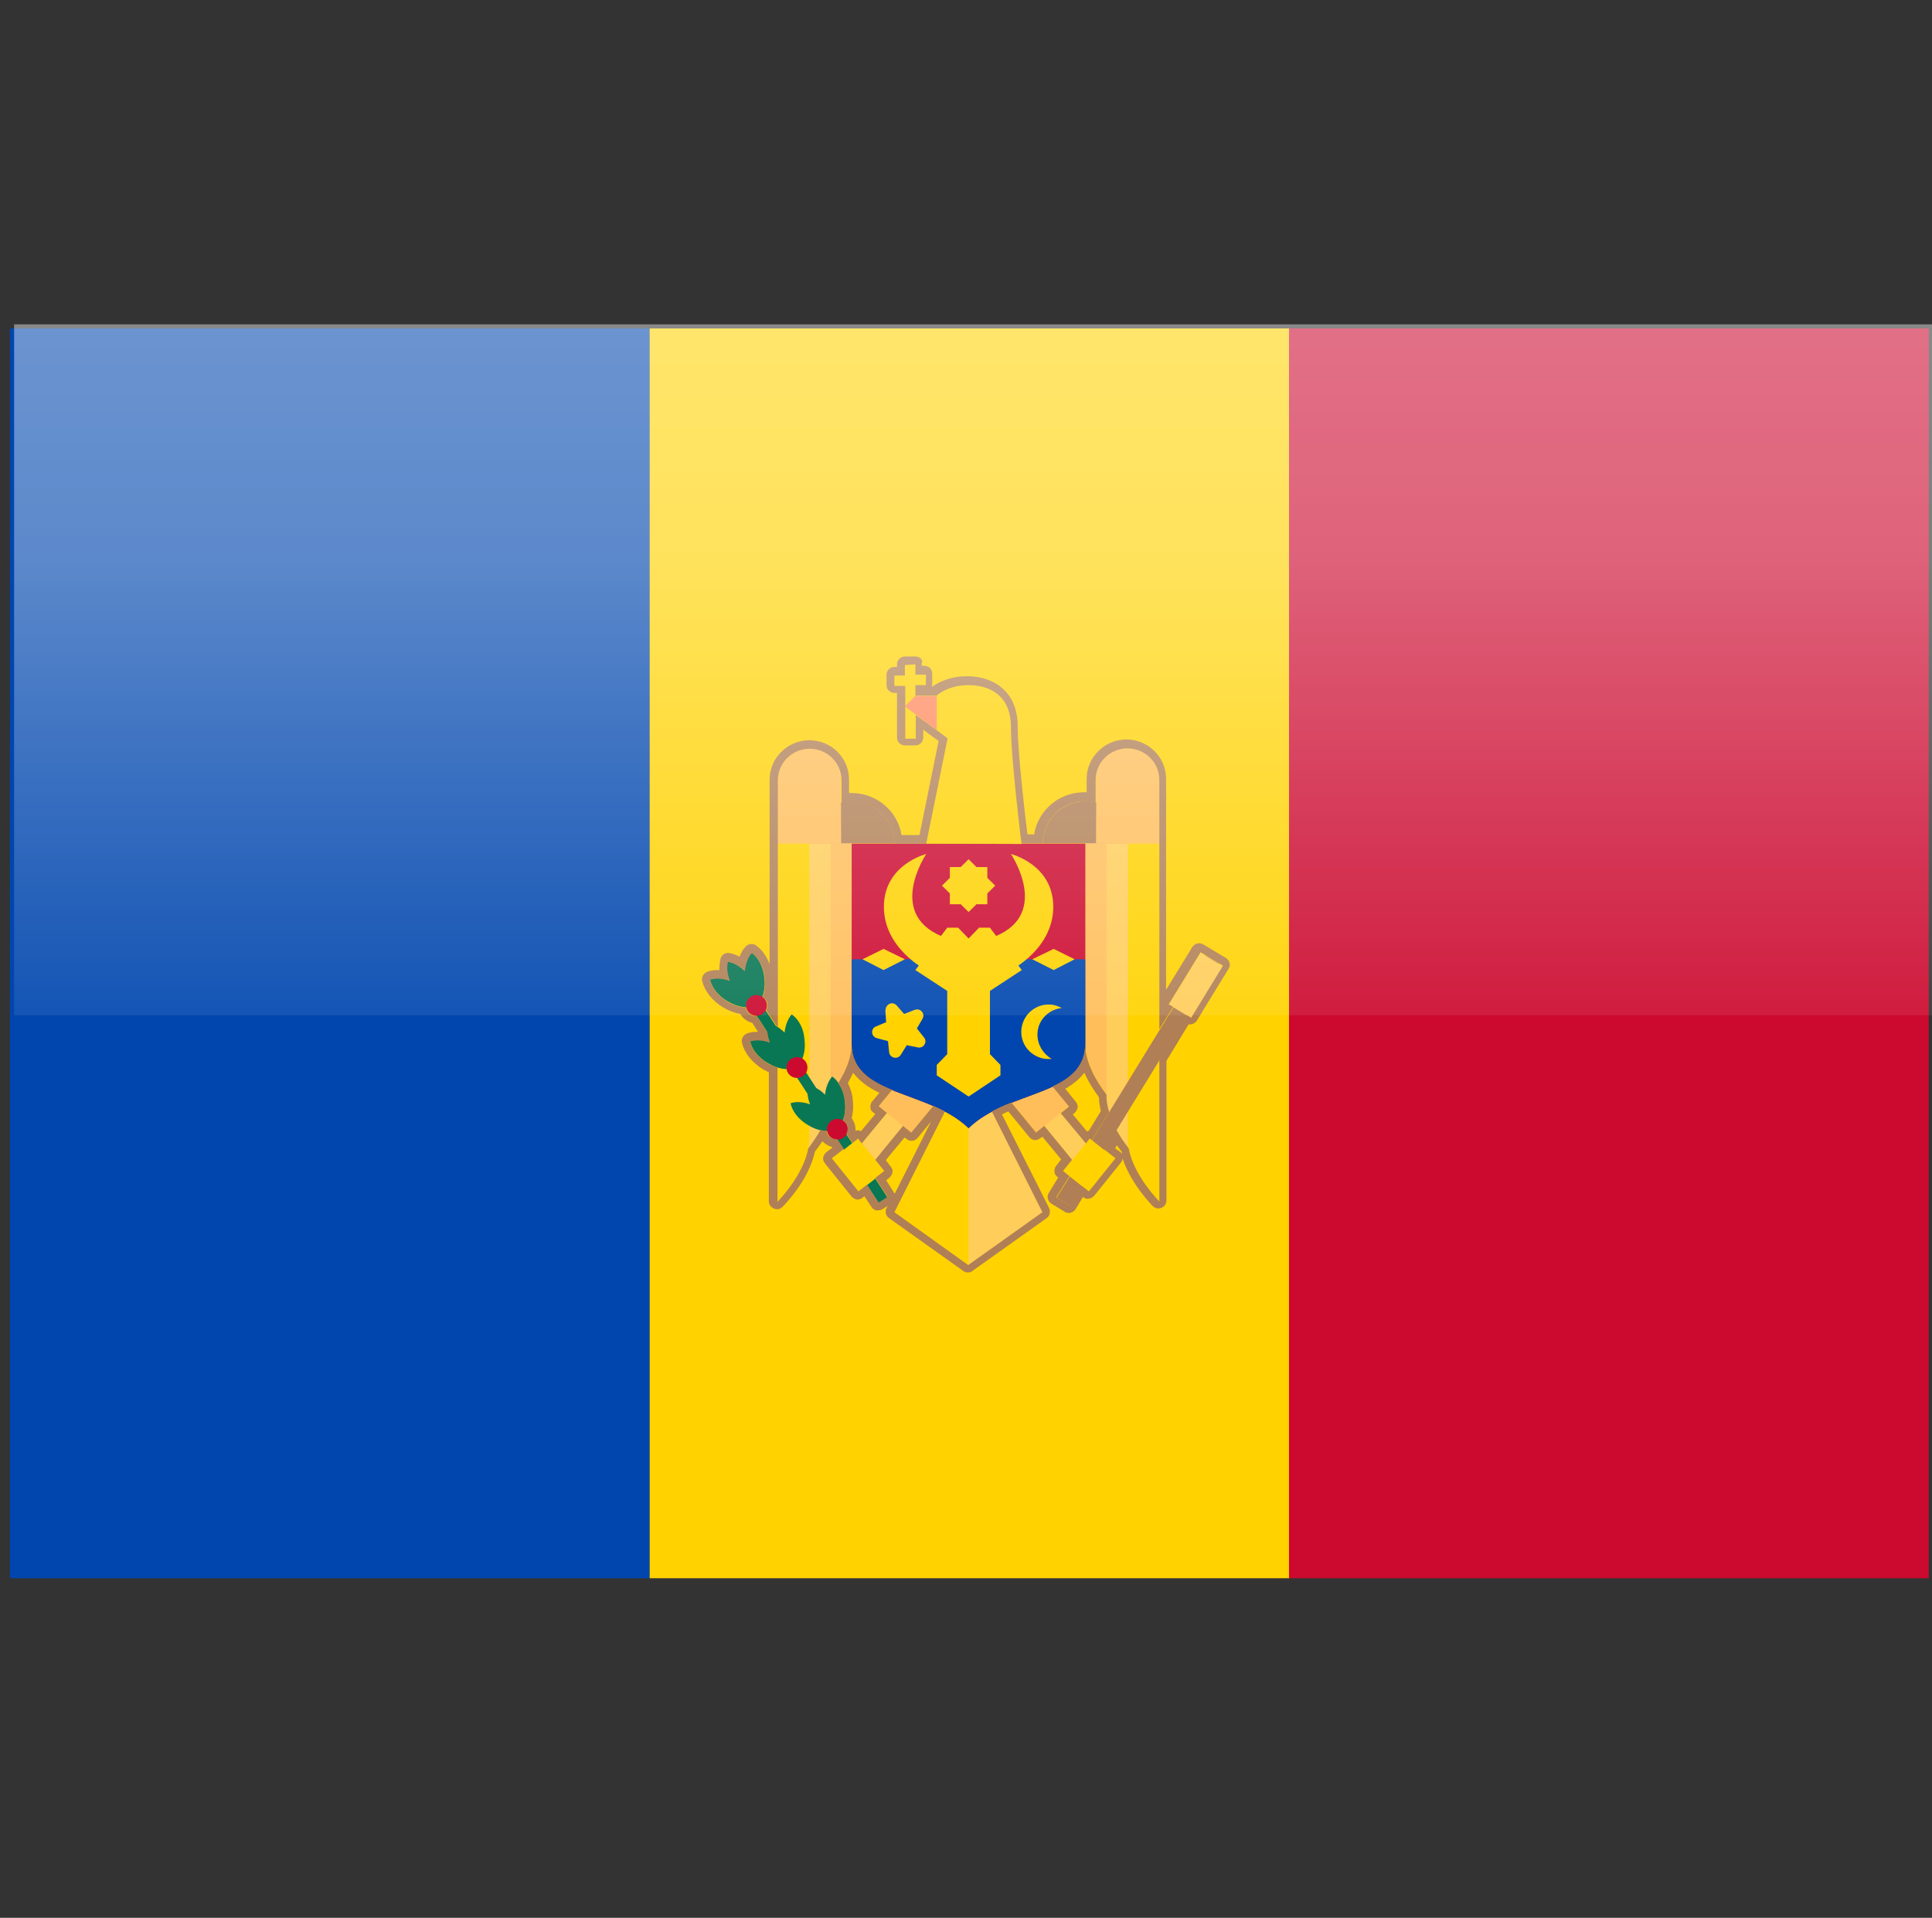 <svg width="137" height="136" viewBox="0 0 137 136" fill="none" xmlns="http://www.w3.org/2000/svg">
<rect x="0" y="0" width="137" height="136" fill="#333333" stroke="none"/>
<g clip-path="url(#clip0_12107_3995)">
<path d="M46.069 23.291H0.707V111.919H46.069V23.291Z" fill="#0046AE"/>
<path d="M91.431 23.291H46.069V111.919H91.431V23.291Z" fill="#FFD200"/>
<path d="M136.767 23.291H91.405V111.919H136.767V23.291Z" fill="#CC092F"/>
<path d="M72.894 76.066L71.72 77.016L77.043 83.496L78.217 82.546L72.894 76.066Z" fill="#FFCD5A"/>
<path d="M73.475 75.598L71.147 77.481L73.48 80.323L75.808 78.441L73.475 75.598Z" fill="#FFBE5A"/>
<path d="M65.237 76.049L59.914 82.529L61.088 83.479L66.411 76.999L65.237 76.049Z" fill="#FFCD5A"/>
<path d="M64.632 75.605L62.299 78.448L64.627 80.33L66.96 77.487L64.632 75.605Z" fill="#FFBE5A"/>
<path d="M67.169 78.499L63.422 85.964L68.684 89.71V79.238L67.169 78.499Z" fill="#FFD200"/>
<path d="M70.198 78.499L73.945 85.964L68.684 89.71V79.238L70.198 78.499Z" fill="#FFCD5A"/>
<path d="M58.134 78.499V59.085H60.393C60.393 59.085 60.393 71.799 60.393 74.041C60.393 76.257 58.134 78.499 58.134 78.499Z" fill="#FFBE5A"/>
<path d="M56.646 82.219V59.059H58.904C58.904 59.059 58.904 75.492 58.904 77.734C58.904 79.976 56.646 82.219 56.646 82.219Z" fill="#FFCD5A"/>
<path d="M55.131 85.225V59.085H57.39C57.39 59.085 57.39 78.526 57.39 80.741C57.39 82.983 55.131 85.225 55.131 85.225Z" fill="#FFD200"/>
<path d="M60.393 59.824C60.393 59.824 60.393 70.481 60.393 74.015C60.393 77.761 65.84 77.259 68.684 80.003C71.501 77.259 76.975 77.761 76.975 74.015C76.975 70.454 76.975 59.824 76.975 59.824H60.393Z" fill="#CC092F"/>
<path d="M60.393 68.027C60.393 70.401 60.393 72.696 60.393 74.015C60.393 77.761 65.84 77.259 68.684 80.003C71.501 77.259 76.975 77.761 76.975 74.015C76.975 72.696 76.975 70.401 76.975 68.027H60.393Z" fill="#0046AE"/>
<path d="M68.684 77.761L66.425 76.257V75.519L67.169 74.754V70.27L64.91 68.792L67.169 65.785H67.94L68.684 66.55L69.428 65.785H70.198L72.457 68.792L70.198 70.27V74.754L70.942 75.519V76.257L68.684 77.761Z" fill="#FFD200"/>
<path d="M65.681 60.562C65.681 60.562 62.678 61.301 62.678 64.308C62.678 67.289 65.681 68.792 65.681 68.792L67.196 66.55C62.651 65.047 65.681 60.562 65.681 60.562Z" fill="#FFD200"/>
<path d="M71.687 60.562C71.687 60.562 74.689 61.301 74.689 64.308C74.689 67.289 71.687 68.792 71.687 68.792L70.172 66.55C74.716 65.047 71.687 60.562 71.687 60.562Z" fill="#FFD200"/>
<path d="M61.163 68.027L62.651 68.792L64.166 68.027L62.651 67.289L61.163 68.027Z" fill="#FFD200"/>
<path d="M73.201 68.027L74.716 68.792L76.204 68.027L74.716 67.289L73.201 68.027Z" fill="#FFD200"/>
<path d="M68.684 60.932L69.242 61.486H70.013V62.251L70.57 62.805L70.013 63.359V64.124H69.242L68.684 64.677L68.126 64.124H67.355V63.359L66.797 62.805L67.355 62.251V61.486H68.126L68.684 60.932Z" fill="#FFD200"/>
<path d="M63.581 71.298L64.113 71.905L64.857 71.615C65.256 71.456 65.628 71.878 65.415 72.248L65.016 72.933L65.521 73.567C65.787 73.883 65.495 74.358 65.096 74.279L64.299 74.12L63.874 74.806C63.661 75.149 63.103 75.044 63.05 74.622L62.97 73.83L62.173 73.619C61.774 73.514 61.721 72.96 62.093 72.802L62.837 72.485L62.784 71.694C62.784 71.192 63.289 70.981 63.581 71.298Z" fill="#FFD200"/>
<path d="M73.6 73.013C73.759 72.169 74.477 71.562 75.301 71.483C75.141 71.404 74.955 71.325 74.743 71.272C73.68 71.061 72.67 71.747 72.457 72.802C72.245 73.857 72.936 74.859 73.999 75.07C74.185 75.097 74.397 75.097 74.583 75.097C73.866 74.674 73.441 73.857 73.6 73.013Z" fill="#FFD200"/>
<path d="M65.681 59.824L67.195 52.359L64.193 50.117L64.937 49.379H66.451C66.451 49.379 67.195 48.64 68.71 48.64C70.225 48.64 71.713 49.379 71.713 51.62C71.713 53.863 72.457 59.85 72.457 59.85L65.681 59.824Z" fill="#FFD200"/>
<path d="M60.392 56.817C58.718 56.817 57.39 58.162 57.39 59.797H63.422C63.422 58.162 62.067 56.817 60.392 56.817Z" fill="#B07F55"/>
<path d="M59.648 59.824H55.131V54.839C55.131 53.863 55.928 53.098 56.885 53.098H57.868C58.851 53.098 59.622 53.889 59.622 54.839L59.648 59.824Z" fill="#FFBE5A"/>
<path d="M79.234 78.499V59.085H76.975C76.975 59.085 76.975 71.799 76.975 74.041C76.975 76.257 79.234 78.499 79.234 78.499Z" fill="#FFBE5A"/>
<path d="M80.722 82.219V59.059H78.463C78.463 59.059 78.463 75.492 78.463 77.734C78.463 79.976 80.722 82.219 80.722 82.219Z" fill="#FFCD5A"/>
<path d="M82.237 85.225V59.085H79.978C79.978 59.085 79.978 78.526 79.978 80.741C79.978 82.983 82.237 85.225 82.237 85.225Z" fill="#FFD200"/>
<path d="M76.975 56.817C78.649 56.817 79.978 58.162 79.978 59.797H73.945C73.945 58.162 75.301 56.817 76.975 56.817Z" fill="#B07F55"/>
<path d="M77.719 59.824H82.237V54.839C82.237 53.863 81.439 53.098 80.483 53.098H79.499C78.516 53.098 77.746 53.889 77.746 54.839L77.719 59.824Z" fill="#FFBE5A"/>
<path d="M85.478 67.743L74.933 84.933L75.886 85.509L86.432 68.32L85.478 67.743Z" fill="#B07F55"/>
<path d="M77.274 80.735L75.399 83.063L77.246 84.529L79.121 82.201L77.274 80.735Z" fill="#FFD200"/>
<path d="M85.134 67.569L82.882 71.241L84.494 72.215L86.746 68.542L85.134 67.569Z" fill="#FFCD5A"/>
<path d="M52.309 68.601L51.684 69.002L62.317 85.328L62.942 84.927L52.309 68.601Z" fill="#097754"/>
<path d="M59.011 76.336C58.745 76.653 58.559 77.101 58.506 77.629C58.134 77.259 57.709 77.022 57.31 76.969C57.204 77.365 57.257 77.84 57.443 78.314C56.938 78.13 56.433 78.103 56.061 78.235C56.167 78.789 56.619 79.396 57.31 79.792C58.001 80.214 58.745 80.319 59.276 80.135L59.436 80.029C59.808 79.607 60.02 78.895 59.914 78.103C59.834 77.312 59.462 76.653 59.011 76.336Z" fill="#097754"/>
<path d="M59.383 80.82C59.794 80.82 60.127 80.49 60.127 80.082C60.127 79.674 59.794 79.343 59.383 79.343C58.972 79.343 58.639 79.674 58.639 80.082C58.639 80.49 58.972 80.82 59.383 80.82Z" fill="#CC092F"/>
<path d="M56.141 71.931C55.875 72.248 55.689 72.696 55.636 73.224C55.264 72.854 54.839 72.617 54.44 72.564C54.334 72.96 54.387 73.435 54.573 73.909C54.068 73.725 53.563 73.698 53.191 73.83C53.297 74.384 53.749 74.991 54.44 75.387C55.131 75.809 55.875 75.914 56.406 75.73L56.566 75.624C56.938 75.202 57.151 74.49 57.044 73.698C56.991 72.907 56.619 72.274 56.141 71.931Z" fill="#097754"/>
<path d="M56.513 76.442C56.924 76.442 57.257 76.111 57.257 75.703C57.257 75.295 56.924 74.965 56.513 74.965C56.102 74.965 55.769 75.295 55.769 75.703C55.769 76.111 56.102 76.442 56.513 76.442Z" fill="#CC092F"/>
<path d="M53.297 67.552C53.032 67.869 52.846 68.317 52.792 68.845C52.42 68.476 51.995 68.238 51.596 68.186C51.49 68.581 51.543 69.056 51.729 69.531C51.224 69.346 50.72 69.32 50.347 69.452C50.454 70.006 50.906 70.612 51.596 71.008C52.288 71.43 53.032 71.535 53.563 71.351L53.722 71.245C54.094 70.823 54.307 70.111 54.201 69.32C54.121 68.528 53.749 67.869 53.297 67.552Z" fill="#097754"/>
<path d="M53.643 72.037C54.054 72.037 54.387 71.706 54.387 71.298C54.387 70.89 54.054 70.56 53.643 70.56C53.232 70.56 52.899 70.89 52.899 71.298C52.899 71.706 53.232 72.037 53.643 72.037Z" fill="#CC092F"/>
<path d="M60.846 80.733L58.998 82.199L60.873 84.527L62.721 83.061L60.846 80.733Z" fill="#FFD200"/>
<path d="M64.91 47.11H64.166V52.333H64.91V47.11Z" fill="#FFD200"/>
<path d="M65.681 47.849H63.422V48.587H65.681V47.849Z" fill="#FFD200"/>
<path d="M64.166 50.091L66.425 51.779V49.352H64.91L64.166 50.091Z" fill="#FF875A"/>
<path d="M64.91 47.11V47.849H65.654V48.587H64.91V49.326H66.425C66.425 49.326 67.169 48.587 68.684 48.587C70.198 48.587 71.687 49.326 71.687 51.568C71.687 53.81 72.431 59.798 72.431 59.798H73.945C73.945 58.136 75.301 56.817 76.948 56.817C77.214 56.817 77.453 56.87 77.692 56.922V55.313C77.692 54.074 78.702 53.071 79.951 53.071C81.2 53.071 82.21 54.074 82.21 55.313V59.059V59.798V72.986L83.193 71.404L82.874 71.219L85.133 67.526L85.452 67.711L85.93 68.001L86.728 68.476L84.469 72.169L84.15 71.984L82.21 75.149V85.199C82.21 85.199 80.403 83.405 80.031 81.427C79.765 81.084 79.446 80.636 79.154 80.108L78.303 81.506L79.101 82.139L77.214 84.487L76.709 84.091L75.859 85.489L74.902 84.909L75.832 83.405L75.38 83.036L76.018 82.245L74.052 79.844L73.467 80.319L71.713 78.183C71.235 78.367 70.783 78.578 70.331 78.816L73.919 85.964L68.657 89.71L63.422 85.964L67.01 78.816C66.744 78.684 66.478 78.552 66.186 78.42L64.618 80.319L64.033 79.844L62.067 82.245L62.705 83.036L62.067 83.537L62.944 84.882L62.306 85.278L61.482 84.012L60.871 84.487L58.984 82.139L59.834 81.48L59.383 80.794H59.356C59.117 80.794 58.878 80.689 58.718 80.478C58.665 80.372 58.612 80.293 58.612 80.187C58.479 80.187 58.32 80.161 58.187 80.135C57.895 80.636 57.576 81.084 57.31 81.454C56.938 83.432 55.131 85.225 55.131 85.225V75.703C54.892 75.624 54.679 75.545 54.44 75.413C53.749 74.991 53.297 74.411 53.191 73.857C53.35 73.804 53.536 73.778 53.722 73.778C53.988 73.778 54.28 73.83 54.599 73.936C54.493 73.672 54.44 73.435 54.413 73.197L53.669 72.063H53.643C53.404 72.063 53.164 71.958 53.005 71.747C52.952 71.641 52.899 71.562 52.899 71.456C52.473 71.43 52.022 71.298 51.596 71.034C50.906 70.612 50.454 70.032 50.347 69.478C50.507 69.425 50.693 69.399 50.879 69.399C51.145 69.399 51.437 69.452 51.756 69.557C51.57 69.056 51.517 68.581 51.623 68.212C52.022 68.265 52.447 68.502 52.819 68.871C52.872 68.344 53.031 67.869 53.324 67.579C53.776 67.895 54.148 68.555 54.227 69.346C54.28 69.847 54.227 70.322 54.068 70.692C54.148 70.744 54.227 70.823 54.307 70.903C54.466 71.14 54.44 71.404 54.334 71.641L55.078 72.775C55.104 72.802 55.131 72.802 55.157 72.828V59.824V59.085V55.34C55.157 54.1 56.167 53.098 57.416 53.098C58.665 53.098 59.675 54.1 59.675 55.34V56.949C59.914 56.896 60.153 56.843 60.419 56.843C62.093 56.843 63.422 58.189 63.422 59.824H65.681L67.195 52.359L66.451 51.805L64.937 50.697V52.386H64.193V48.64H63.422V47.901H64.166V47.163L64.91 47.11ZM77.001 81.084L77.267 80.741L77.427 80.847L78.649 78.868C78.543 78.499 78.463 78.13 78.463 77.761C78.463 77.734 78.463 77.681 78.463 77.629C77.799 76.758 76.948 75.387 76.948 74.015C76.948 75.598 75.965 76.415 74.636 77.048L75.806 78.473L75.221 78.948L77.001 81.084ZM60.446 81.058L60.844 80.741L61.11 81.084L62.891 78.921L62.306 78.446L63.263 77.286C61.642 76.626 60.392 75.809 60.392 74.015C60.392 75.017 59.941 76.02 59.436 76.811C59.675 77.154 59.861 77.602 59.914 78.103C59.967 78.605 59.914 79.079 59.755 79.449C59.834 79.501 59.914 79.581 59.994 79.66C60.153 79.897 60.127 80.161 60.02 80.398L60.446 81.058ZM64.91 46.556H64.166C63.847 46.556 63.608 46.82 63.608 47.11V47.295H63.422C63.103 47.295 62.864 47.559 62.864 47.849V48.587C62.864 48.904 63.13 49.141 63.422 49.141H63.608V52.306C63.608 52.623 63.874 52.86 64.166 52.86H64.91C65.229 52.86 65.468 52.597 65.468 52.306V51.752L66.079 52.201L66.558 52.544L65.202 59.217H63.927C63.661 57.529 62.173 56.237 60.392 56.237C60.339 56.237 60.26 56.237 60.206 56.237V55.287C60.206 53.731 58.931 52.491 57.39 52.491C55.848 52.491 54.573 53.757 54.573 55.287V59.033V59.771V68.37C54.36 67.816 54.041 67.342 53.616 67.051C53.51 66.972 53.404 66.946 53.297 66.946C53.138 66.946 52.978 66.999 52.872 67.13C52.686 67.315 52.553 67.553 52.447 67.843C52.208 67.711 51.942 67.632 51.703 67.579C51.676 67.579 51.65 67.579 51.623 67.579C51.384 67.579 51.145 67.737 51.092 68.001C51.038 68.238 51.012 68.502 51.012 68.792C50.959 68.792 50.932 68.792 50.879 68.792C50.64 68.792 50.401 68.819 50.188 68.898C49.922 68.977 49.736 69.267 49.789 69.531C49.949 70.269 50.507 70.982 51.304 71.456C51.676 71.668 52.075 71.826 52.5 71.905C52.526 71.931 52.526 71.958 52.553 71.984C52.739 72.274 53.031 72.459 53.35 72.538L53.749 73.171C53.722 73.171 53.722 73.171 53.696 73.171C53.457 73.171 53.217 73.197 53.005 73.276C52.739 73.356 52.553 73.646 52.606 73.909C52.766 74.648 53.324 75.36 54.121 75.835C54.254 75.914 54.387 75.967 54.52 76.046V85.173C54.52 85.41 54.653 85.595 54.865 85.7C54.945 85.727 54.998 85.753 55.078 85.753C55.237 85.753 55.37 85.7 55.476 85.595C55.556 85.516 57.337 83.748 57.788 81.665C57.974 81.427 58.16 81.163 58.32 80.926C58.506 81.137 58.745 81.269 59.011 81.348L59.037 81.374L58.585 81.717C58.479 81.823 58.399 81.955 58.373 82.087C58.346 82.245 58.399 82.377 58.506 82.509L60.392 84.856C60.499 84.962 60.632 85.041 60.764 85.067C60.791 85.067 60.818 85.067 60.818 85.067C60.951 85.067 61.057 85.014 61.163 84.935L61.296 84.83L61.801 85.595C61.881 85.727 62.014 85.806 62.146 85.832C62.173 85.832 62.226 85.832 62.253 85.832C62.359 85.832 62.465 85.806 62.572 85.753L62.944 85.516L62.864 85.674C62.731 85.911 62.811 86.228 63.05 86.386L68.312 90.132C68.418 90.211 68.524 90.237 68.63 90.237C68.737 90.237 68.87 90.211 68.949 90.132L74.211 86.386C74.45 86.228 74.503 85.938 74.397 85.674L71.049 79.027C71.182 78.948 71.341 78.895 71.501 78.816L72.989 80.636C73.095 80.768 73.254 80.847 73.414 80.847C73.547 80.847 73.653 80.794 73.759 80.715L73.919 80.609L75.248 82.218L74.902 82.667C74.796 82.772 74.769 82.931 74.769 83.089C74.796 83.247 74.849 83.379 74.982 83.458L75.035 83.511L74.371 84.592C74.211 84.856 74.291 85.199 74.557 85.357L75.513 85.938C75.593 85.99 75.699 86.017 75.806 86.017C75.859 86.017 75.885 86.017 75.938 85.99C76.071 85.964 76.204 85.859 76.284 85.727L76.789 84.882C76.895 84.962 77.028 85.014 77.134 85.014C77.294 85.014 77.453 84.935 77.586 84.803L79.473 82.456C79.552 82.377 79.579 82.271 79.606 82.166C80.217 83.986 81.678 85.463 81.758 85.542C81.865 85.647 82.024 85.7 82.157 85.7C82.237 85.7 82.29 85.674 82.369 85.647C82.582 85.568 82.715 85.357 82.715 85.12V75.228L84.283 72.643C84.309 72.643 84.362 72.643 84.389 72.643C84.575 72.643 84.761 72.538 84.867 72.38L87.126 68.687C87.206 68.555 87.233 68.397 87.179 68.265C87.153 68.133 87.046 68.001 86.914 67.922L86.116 67.447L85.638 67.157L85.319 66.972C85.239 66.919 85.133 66.893 85.027 66.893C84.841 66.893 84.655 66.999 84.549 67.157L82.688 70.19V59.718V58.98V55.234C82.688 53.678 81.413 52.438 79.871 52.438C78.33 52.438 77.055 53.704 77.055 55.234V56.184C77.001 56.184 76.922 56.184 76.868 56.184C75.088 56.184 73.6 57.476 73.334 59.165H72.856C72.67 57.687 72.165 53.309 72.165 51.515C72.165 48.904 70.305 47.954 68.577 47.954C67.302 47.954 66.478 48.429 66.106 48.693H66.079C66.106 48.64 66.106 48.561 66.106 48.508V47.77C66.106 47.453 65.84 47.216 65.548 47.216H65.362V47.031C65.495 46.794 65.229 46.556 64.91 46.556ZM60.127 76.811C60.26 76.547 60.392 76.31 60.499 76.073C60.977 76.706 61.642 77.154 62.359 77.497L61.854 78.103C61.748 78.209 61.721 78.367 61.721 78.526C61.721 78.684 61.801 78.816 61.934 78.895L62.067 79L61.057 80.214C61.004 80.187 60.924 80.161 60.871 80.161C60.844 80.161 60.818 80.161 60.818 80.161C60.764 80.161 60.711 80.161 60.658 80.187C60.685 79.897 60.605 79.633 60.446 79.37C60.419 79.343 60.419 79.317 60.392 79.29C60.499 78.895 60.525 78.473 60.472 78.024C60.446 77.602 60.313 77.18 60.127 76.811ZM75.54 77.207C76.045 76.917 76.523 76.547 76.895 76.073C77.187 76.732 77.559 77.312 77.931 77.813C77.931 78.13 77.985 78.447 78.064 78.789L77.214 80.187C77.161 80.187 77.108 80.214 77.081 80.24L76.071 79.027L76.204 78.921C76.311 78.816 76.39 78.684 76.417 78.552C76.443 78.42 76.39 78.262 76.284 78.13L75.54 77.207ZM64.644 80.9C64.804 80.9 64.963 80.82 65.07 80.689L66.026 79.528L63.449 84.645L63.422 84.619L62.837 83.696L63.077 83.511C63.183 83.405 63.263 83.273 63.289 83.142C63.316 82.983 63.263 82.852 63.156 82.72L62.811 82.271L64.139 80.662L64.299 80.768C64.379 80.847 64.511 80.9 64.644 80.9ZM79.074 81.427L79.207 81.216C79.313 81.374 79.42 81.533 79.552 81.691C79.552 81.744 79.579 81.796 79.579 81.823C79.552 81.796 79.526 81.77 79.499 81.744L79.074 81.427Z" fill="#B07F55"/>
</g>
<rect x="1" y="23" width="136" height="49" fill="url(#paint0_linear_12107_3995)" fill-opacity="0.42"/>
<defs>
<linearGradient id="paint0_linear_12107_3995" x1="69" y1="23" x2="69" y2="72" gradientUnits="userSpaceOnUse">
<stop stop-color="white"/>
<stop offset="0.338" stop-color="white" stop-opacity="0.86"/>
<stop offset="1" stop-color="white" stop-opacity="0.188"/>
<stop offset="1" stop-color="white" stop-opacity="0"/>
</linearGradient>
<clipPath id="clip0_12107_3995">
<rect width="136.06" height="135.052" fill="white" transform="translate(0.707)"/>
</clipPath>
</defs>
</svg>
